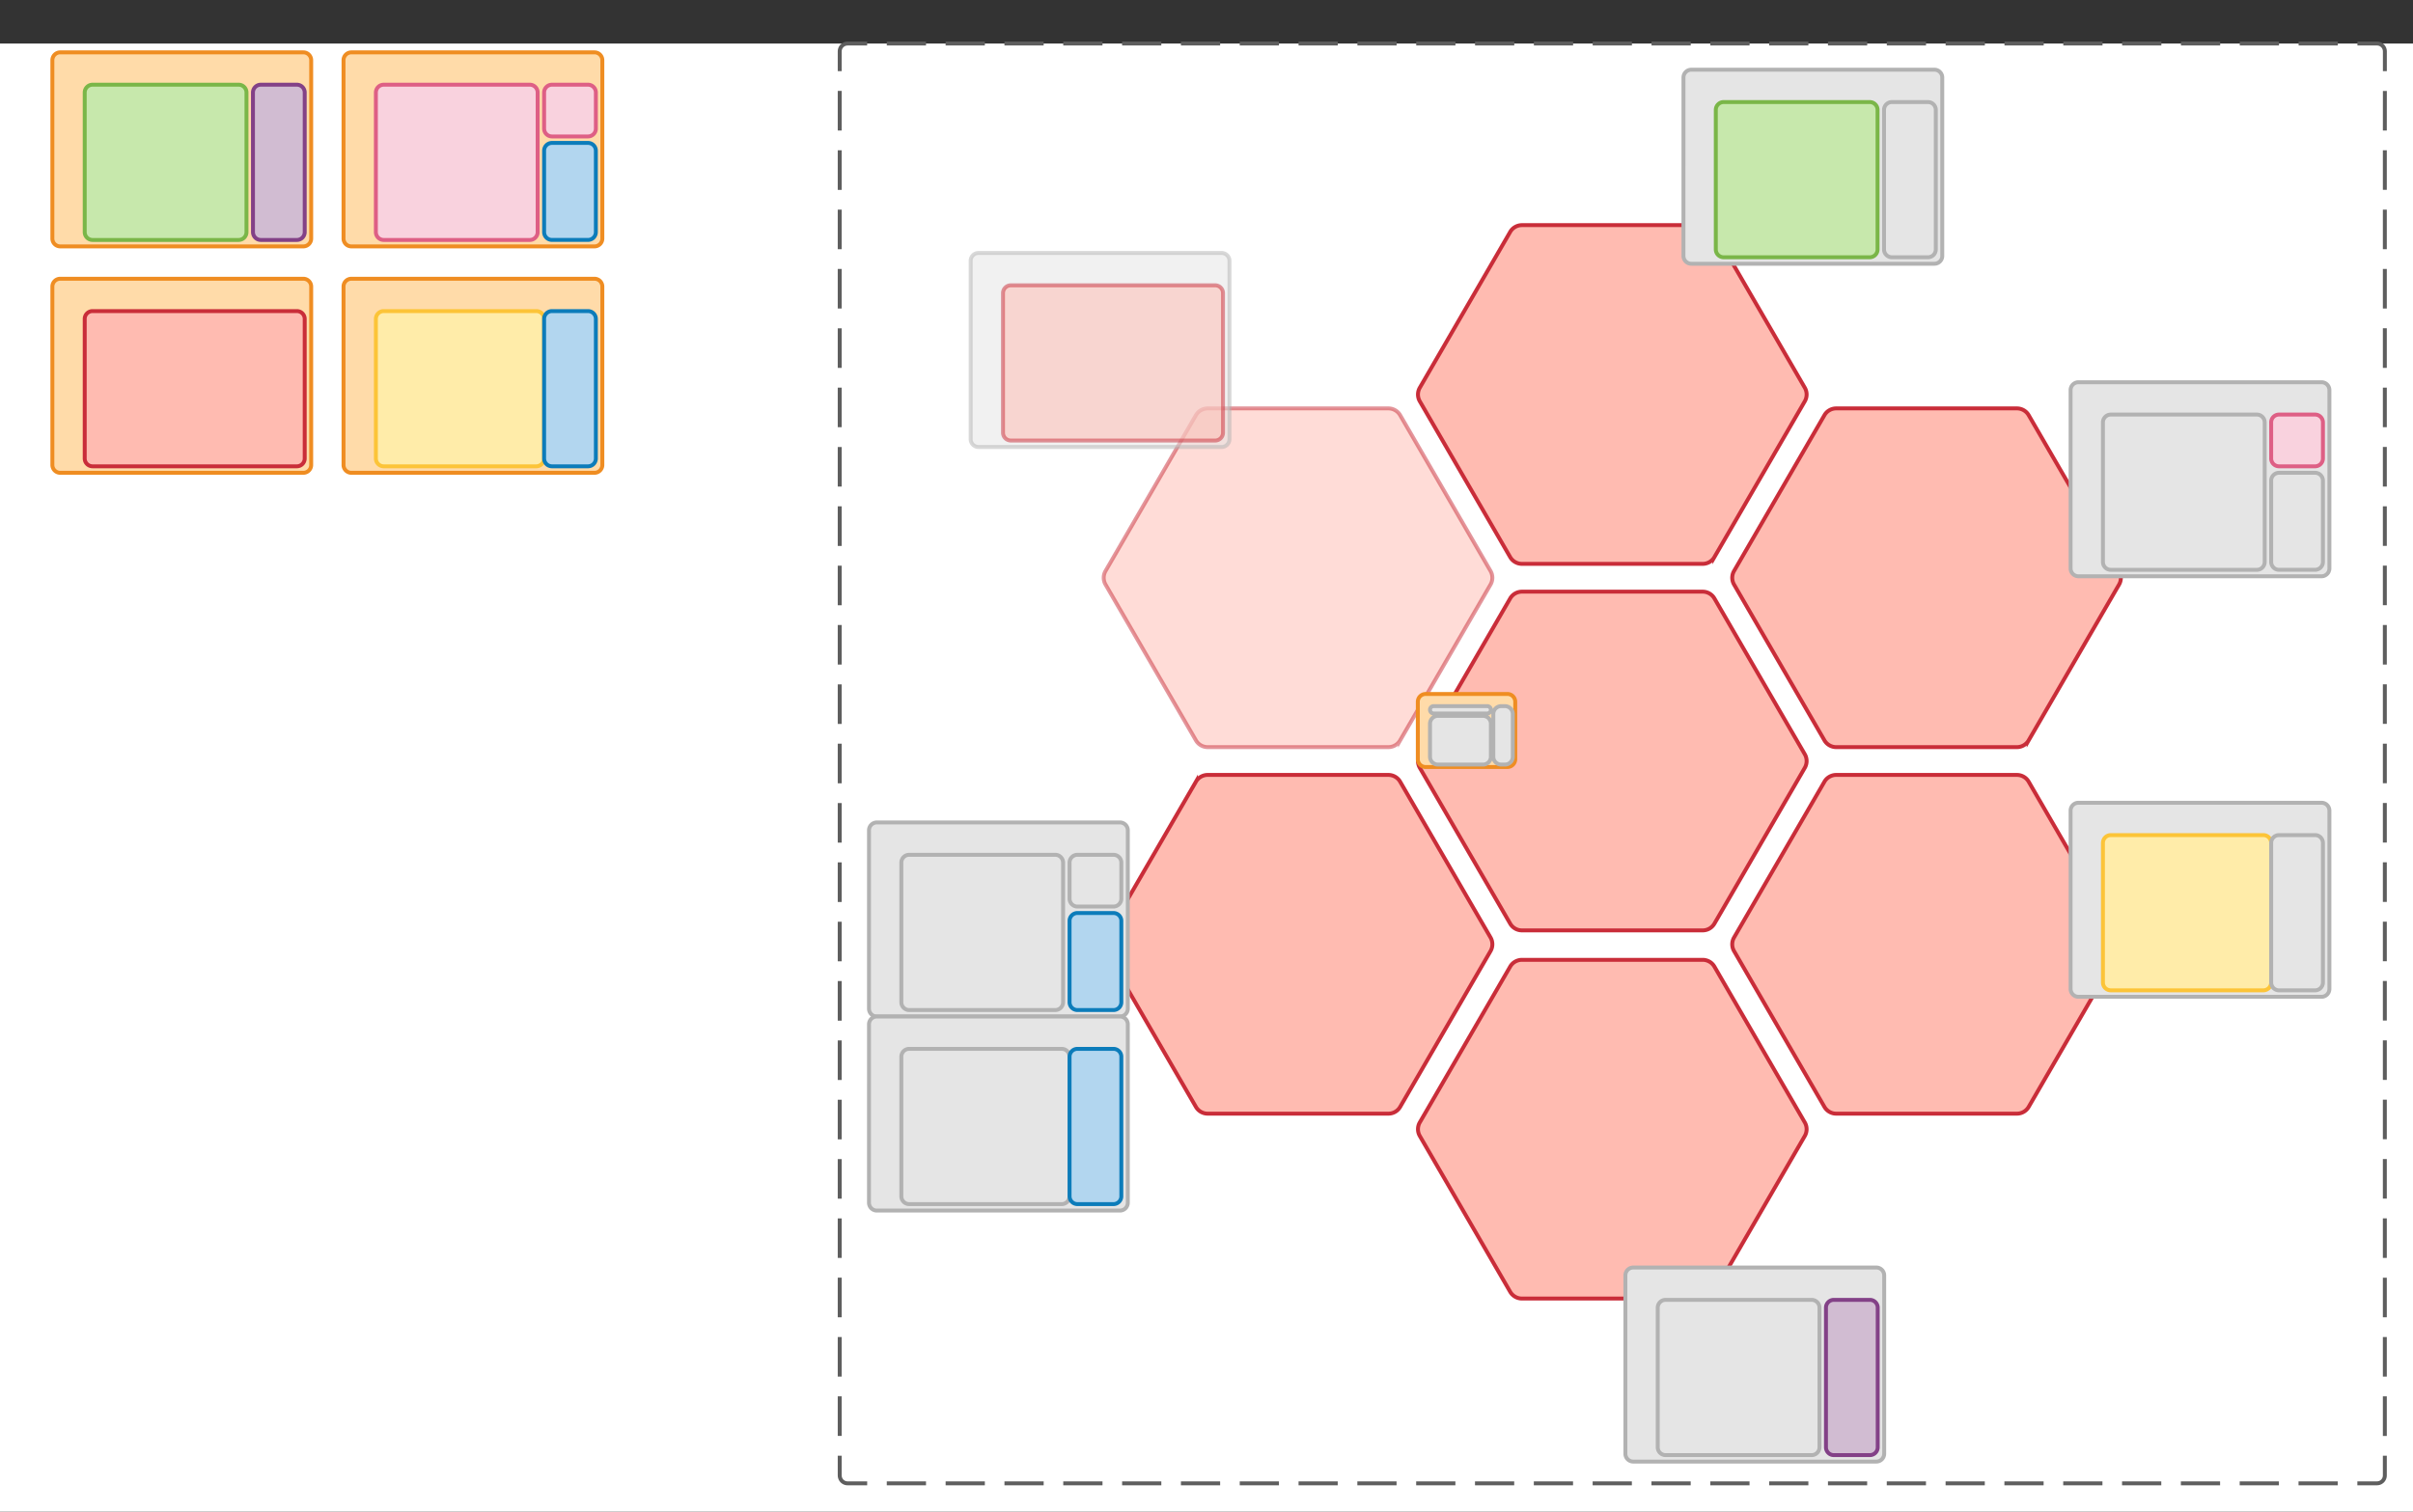 <svg xmlns="http://www.w3.org/2000/svg" xmlns:lucid="lucid" width="1842.79" height="1154.75"><rect width="100%" height="100%" fill="#333333" stroke="none"/><g lucid:page-tab-id="FbdYspI3OKKL"><path d="M-458.7 33.25h2500v1500h-2500z" fill="#fff"/><path d="M641.3 39.25a6 6 0 0 1 6-6h1168a6 6 0 0 1 6 6v1088a6 6 0 0 1-6 6h-1168a6 6 0 0 1-6-6z" fill-opacity="0"/><path d="M677.24 33.25h29.95m14.97 0h29.95m14.97 0h29.94m14.97 0h29.96m14.98 0h29.94m14.98 0h29.95m14.98 0h29.95m14.97 0h29.95m14.98 0h29.95m14.97 0h29.95m14.97 0h29.95m14.98 0h29.95m14.97 0h29.95m14.97 0h29.95m14.97 0h29.95m14.97 0h29.94m14.97 0h29.96m14.98 0h29.94m14.98 0h29.95m14.98 0h29.95m14.97 0h29.95m14.98 0h29.95m14.97 0h29.95m14.97 0h29.95m14.98 0h29.95m14.97 0h14.97l.93.07.92.22.87.36.8.5.72.6.6.72.5.8.36.88.22.9.07.95v15.1m0 15.12V99.7m0 15.1v30.23m0 15.1v30.23m0 15.1v30.23m0 15.1v30.23m0 15.1v30.23m0 15.1v30.23m0 15.1v30.23m0 15.1v30.23m0 15.1v30.23m0 15.1v30.23m0 15.1v30.23m0 15.1v30.23m0 15.1v30.23m0 15.1v30.23m0 15.1v30.23m0 15.1v30.23m0 15.1v30.23m0 15.1v30.23m0 15.1v30.23m0 15.1v30.23m0 15.1v30.23m0 15.1v30.23m0 15.1v15.12l-.08.94-.22.9-.36.87-.5.8-.6.72-.72.6-.8.5-.87.36-.92.22-.94.07h-14.98m-14.97 0h-29.95m-14.98 0h-29.95m-14.97 0h-29.95m-14.97 0h-29.95m-14.98 0h-29.95m-14.97 0h-29.95m-14.97 0h-29.94m-14.98 0h-29.94m-14.98 0H1396m-14.96 0h-29.95m-14.98 0h-29.95m-14.98 0h-29.96m-14.97 0h-29.95m-14.97 0h-29.95m-14.98 0h-29.95m-14.97 0h-29.95m-14.97 0h-29.95m-14.98 0H991.7m-14.97 0h-29.95m-14.97 0h-29.94m-14.98 0h-29.94m-14.98 0H812m-14.96 0H767.1m-14.98 0h-29.95m-14.98 0h-29.96m-14.97 0H647.3l-.94-.07-.92-.22-.87-.36-.8-.5-.72-.6-.6-.72-.5-.8-.36-.88-.23-.9-.08-.95v-15.1m0-15.12v-30.22m0-15.1v-30.23m0-15.1v-30.23m0-15.1V930.8m0-15.1v-30.23m0-15.1v-30.23m0-15.1V794.8m0-15.1v-30.23m0-15.1v-30.23m0-15.1V658.8m0-15.1v-30.23m0-15.1v-30.23m0-15.1V522.8m0-15.1v-30.23m0-15.1v-30.23m0-15.1V386.8m0-15.1v-30.23m0-15.1v-30.23m0-15.1V250.8m0-15.1v-30.23m0-15.1v-30.23m0-15.1V114.8m0-15.1V69.46m0-15.1V39.24l.07-.94.22-.9.35-.87.5-.8.6-.72.72-.6.8-.5.87-.36.92-.22.93-.07h14.97" stroke="#5e5e5e" stroke-width="3" fill="none"/><path d="M1084.3 586.57a10.35 10.35 0 0 1 0-10.4l69-118.98a10.4 10.4 0 0 1 9-5.2h138a10.4 10.4 0 0 1 9 5.2l69 118.98a10.35 10.35 0 0 1 0 10.4l-69 118.98a10.4 10.4 0 0 1-9 5.2h-138a10.4 10.4 0 0 1-9-5.2z" stroke="#c92d39" stroke-width="3" fill="#ffbbb1"/><path d="M1101.3 538a6 6 0 0 1 6-6h248a6 6 0 0 1 6 6v28a6 6 0 0 1-6 6h-248a6 6 0 0 1-6-6zM1121.3 578a6 6 0 0 1 6-6h208a6 6 0 0 1 6 6v126.75a6 6 0 0 1-6 6h-208a6 6 0 0 1-6-6z" stroke="#000" stroke-opacity="0" stroke-width="3" fill="#fff" fill-opacity="0"/><path d="M1084.3 306.57a10.35 10.35 0 0 1 0-10.4l69-118.98a10.4 10.4 0 0 1 9-5.2h138a10.4 10.4 0 0 1 9 5.2l69 118.98a10.35 10.35 0 0 1 0 10.4l-69 118.98a10.4 10.4 0 0 1-9 5.2h-138a10.4 10.4 0 0 1-9-5.2z" stroke="#c92d39" stroke-width="3" fill="#ffbbb1"/><path d="M1121.3 178a6 6 0 0 1 6-6h208a6 6 0 0 1 6 6v68a6 6 0 0 1-6 6h-208a6 6 0 0 1-6-6zM1121.3 298a6 6 0 0 1 6-6h208a6 6 0 0 1 6 6v126.75a6 6 0 0 1-6 6h-208a6 6 0 0 1-6-6z" stroke="#000" stroke-opacity="0" stroke-width="3" fill="#fff" fill-opacity="0"/><path d="M1324.3 446.57a10.35 10.35 0 0 1 0-10.4l69-118.98a10.4 10.4 0 0 1 9-5.2h138a10.4 10.4 0 0 1 9 5.2l69 118.98a10.35 10.35 0 0 1 0 10.4l-69 118.98a10.4 10.4 0 0 1-9 5.2h-138a10.4 10.4 0 0 1-9-5.2z" stroke="#c92d39" stroke-width="3" fill="#ffbbb1"/><path d="M1361.3 318a6 6 0 0 1 6-6h208a6 6 0 0 1 6 6v68a6 6 0 0 1-6 6h-208a6 6 0 0 1-6-6zM1341.3 398a6 6 0 0 1 6-6h248a6 6 0 0 1 6 6v28a6 6 0 0 1-6 6h-248a6 6 0 0 1-6-6z" stroke="#000" stroke-opacity="0" stroke-width="3" fill="#fff" fill-opacity="0"/><path d="M1361.3 436.75a6 6 0 0 1 6-6h208a6 6 0 0 1 6 6v128a6 6 0 0 1-6 6h-208a6 6 0 0 1-6-6z" stroke="#000" stroke-opacity="0" stroke-width="3" fill="#fff" fill-opacity="0"/><path d="M1324.3 726.57a10.35 10.35 0 0 1 0-10.4l69-118.98a10.4 10.4 0 0 1 9-5.2h138a10.4 10.4 0 0 1 9 5.2l69 118.98a10.35 10.35 0 0 1 0 10.4l-69 118.98a10.4 10.4 0 0 1-9 5.2h-138a10.4 10.4 0 0 1-9-5.2z" stroke="#c92d39" stroke-width="3" fill="#ffbbb1"/><path d="M1361.3 598a6 6 0 0 1 6-6h208a6 6 0 0 1 6 6v68a6 6 0 0 1-6 6h-208a6 6 0 0 1-6-6zM1341.3 678a6 6 0 0 1 6-6h248a6 6 0 0 1 6 6v28a6 6 0 0 1-6 6h-248a6 6 0 0 1-6-6z" stroke="#000" stroke-opacity="0" stroke-width="3" fill="#fff" fill-opacity="0"/><path d="M844.3 446.57a10.35 10.35 0 0 1 0-10.4l69-118.98a10.4 10.4 0 0 1 9-5.2h138a10.4 10.4 0 0 1 9 5.2l69 118.98a10.35 10.35 0 0 1 0 10.4l-69 118.98a10.4 10.4 0 0 1-9 5.2h-138a10.4 10.4 0 0 1-9-5.2z" stroke="#c92d39" stroke-width="3" fill="#ffbbb1" opacity=".5"/><path d="M881.3 318a6 6 0 0 1 6-6h208a6 6 0 0 1 6 6v68a6 6 0 0 1-6 6h-208a6 6 0 0 1-6-6zM861.3 398a6 6 0 0 1 6-6h248a6 6 0 0 1 6 6v28a6 6 0 0 1-6 6h-248a6 6 0 0 1-6-6zM881.3 438a6 6 0 0 1 6-6h208a6 6 0 0 1 6 6v126.75a6 6 0 0 1-6 6h-208a6 6 0 0 1-6-6z" stroke="#000" stroke-opacity="0" stroke-width="3" fill="#fff" fill-opacity="0" opacity=".5"/><path d="M844.3 726.57a10.35 10.35 0 0 1 0-10.4l69-118.98a10.4 10.4 0 0 1 9-5.2h138a10.4 10.4 0 0 1 9 5.2l69 118.98a10.35 10.35 0 0 1 0 10.4l-69 118.98a10.4 10.4 0 0 1-9 5.2h-138a10.4 10.4 0 0 1-9-5.2z" stroke="#c92d39" stroke-width="3" fill="#ffbbb1"/><path d="M881.3 598a6 6 0 0 1 6-6h208a6 6 0 0 1 6 6v68a6 6 0 0 1-6 6h-208a6 6 0 0 1-6-6zM861.3 678a6 6 0 0 1 6-6h248a6 6 0 0 1 6 6v28a6 6 0 0 1-6 6h-248a6 6 0 0 1-6-6zM881.3 718a6 6 0 0 1 6-6h208a6 6 0 0 1 6 6v126.75a6 6 0 0 1-6 6h-208a6 6 0 0 1-6-6z" stroke="#000" stroke-opacity="0" stroke-width="3" fill="#fff" fill-opacity="0"/><path d="M262.35 46a6 6 0 0 1 6-6H454a6 6 0 0 1 6 6v136.23a6 6 0 0 1-6 6H268.35a6 6 0 0 1-6-6z" stroke="#ef8d22" stroke-width="3" fill="#ffdba9"/><path d="M287.06 70.7a6 6 0 0 1 6-6H404.6a6 6 0 0 1 6 6v106.6a6 6 0 0 1-6 6H293.05a6 6 0 0 1-6-6zM415.53 70.7a6 6 0 0 1 6-6h27.53a6 6 0 0 1 6 6v27.53a6 6 0 0 1-6 6h-27.53a6 6 0 0 1-6-6z" stroke="#de5f85" stroke-width="3" fill="#f9d2de"/><path d="M415.53 115.18a6 6 0 0 1 6-6h27.53a6 6 0 0 1 6 6v62.1a6 6 0 0 1-6 6h-27.53a6 6 0 0 1-6-6z" stroke="#0c7cba" stroke-width="3" fill="#b2d6ef"/><path d="M40 46a6 6 0 0 1 6-6h185.65a6 6 0 0 1 6 6v136.23a6 6 0 0 1-6 6H46a6 6 0 0 1-6-6z" stroke="#ef8d22" stroke-width="3" fill="#ffdba9"/><path d="M64.7 70.7a6 6 0 0 1 6-6h111.54a6 6 0 0 1 6 6v106.6a6 6 0 0 1-6 6H70.7a6 6 0 0 1-6-6z" stroke="#7ab648" stroke-width="3" fill="#c7e8ac"/><path d="M193.18 70.7a6 6 0 0 1 6-6h27.53a6 6 0 0 1 6 6v106.6a6 6 0 0 1-6 6H199.2a6 6 0 0 1-6-6z" stroke="#834187" stroke-width="3" fill="#d1bcd2"/><path d="M40 218.94a6 6 0 0 1 6-6h185.65a6 6 0 0 1 6 6v136.24a6 6 0 0 1-6 6H46a6 6 0 0 1-6-6z" stroke="#ef8d22" stroke-width="3" fill="#ffdba9"/><path d="M64.7 243.65a6 6 0 0 1 6-6h156a6 6 0 0 1 6 6v106.58a6 6 0 0 1-6 6h-156a6 6 0 0 1-6-6z" stroke="#c92d39" stroke-width="3" fill="#ffbbb1"/><path d="M262.35 218.94a6 6 0 0 1 6-6H454a6 6 0 0 1 6 6v136.24a6 6 0 0 1-6 6H268.35a6 6 0 0 1-6-6z" stroke="#ef8d22" stroke-width="3" fill="#ffdba9"/><path d="M287.06 243.65a6 6 0 0 1 6-6h116.47a6 6 0 0 1 6 6v106.58a6 6 0 0 1-6 6H293.06a6 6 0 0 1-6-6z" stroke="#fcc438" stroke-width="3" fill="#ffeca9"/><path d="M415.53 243.65a6 6 0 0 1 6-6h27.53a6 6 0 0 1 6 6v106.58a6 6 0 0 1-6 6h-27.53a6 6 0 0 1-6-6z" stroke="#0c7cba" stroke-width="3" fill="#b2d6ef"/><path d="M1082.78 536.14a6 6 0 0 1 6-6h62.4a6 6 0 0 1 6 6v43.8a6 6 0 0 1-6 6h-62.4a6 6 0 0 1-6-6z" stroke="#ef8d22" stroke-width="3" fill="#ffdba9"/><path d="M1092.08 552.88a6 6 0 0 1 6-6h34.5a6 6 0 0 1 6 6v25.2a6 6 0 0 1-6 6h-34.5a6 6 0 0 1-6-6zM1140.44 545.44a6 6 0 0 1 6-6h2.88a6 6 0 0 1 6 6v32.64a6 6 0 0 1-6 6h-2.88a6 6 0 0 1-6-6zM1092.08 542.23a2.8 2.8 0 0 1 2.8-2.8h40.9a2.8 2.8 0 0 1 2.8 2.8 2.8 2.8 0 0 1-2.8 2.8h-40.9a2.8 2.8 0 0 1-2.8-2.8zM1285.65 59.25a6 6 0 0 1 6-6h185.64a6 6 0 0 1 6 6v136.23a6 6 0 0 1-6 6h-185.65a6 6 0 0 1-6-6z" stroke="#b2b2b2" stroke-width="3" fill="#e5e5e5"/><path d="M1310.35 83.96a6 6 0 0 1 6-6h111.53a6 6 0 0 1 6 6v106.58a6 6 0 0 1-6 6h-111.53a6 6 0 0 1-6-6z" stroke="#7ab648" stroke-width="3" fill="#c7e8ac"/><path d="M1438.82 83.96a6 6 0 0 1 6-6h27.53a6 6 0 0 1 6 6v106.58a6 6 0 0 1-6 6h-27.53a6 6 0 0 1-6-6z" stroke="#b2b2b2" stroke-width="3" fill="#e5e5e5"/><path d="M1084.3 867.82a10.35 10.35 0 0 1 0-10.4l69-118.98a10.4 10.4 0 0 1 9-5.2h138a10.4 10.4 0 0 1 9 5.2l69 119a10.35 10.35 0 0 1 0 10.38l-69 119a10.4 10.4 0 0 1-9 5.18h-138a10.4 10.4 0 0 1-9-5.2z" stroke="#c92d39" stroke-width="3" fill="#ffbbb1"/><path d="M1121.3 739.25a6 6 0 0 1 6-6h208a6 6 0 0 1 6 6v68a6 6 0 0 1-6 6h-208a6 6 0 0 1-6-6zM1101.3 819.25a6 6 0 0 1 6-6h248a6 6 0 0 1 6 6v28a6 6 0 0 1-6 6h-248a6 6 0 0 1-6-6zM1121.3 859.25a6 6 0 0 1 6-6h208a6 6 0 0 1 6 6V986a6 6 0 0 1-6 6h-208a6 6 0 0 1-6-6z" stroke="#000" stroke-opacity="0" stroke-width="3" fill="#fff" fill-opacity="0"/><path d="M1241.3 974.3a6 6 0 0 1 6-6h185.64a6 6 0 0 1 6 6v136.24a6 6 0 0 1-6 6H1247.3a6 6 0 0 1-6-6z" stroke="#b2b2b2" stroke-width="3" fill="#e5e5e5"/><path d="M1266 999a6 6 0 0 1 6-6h111.53a6 6 0 0 1 6 6v106.6a6 6 0 0 1-6 6H1272a6 6 0 0 1-6-6z" stroke="#b2b2b2" stroke-width="3" fill="#e5e5e5"/><path d="M1394.47 999a6 6 0 0 1 6-6H1428a6 6 0 0 1 6 6v106.6a6 6 0 0 1-6 6h-27.53a6 6 0 0 1-6-6z" stroke="#834187" stroke-width="3" fill="#d1bcd2"/><path d="M1581.3 298a6 6 0 0 1 6-6h185.64a6 6 0 0 1 6 6v136.23a6 6 0 0 1-6 6H1587.3a6 6 0 0 1-6-6z" stroke="#b2b2b2" stroke-width="3" fill="#e5e5e5"/><path d="M1606 322.7a6 6 0 0 1 6-6h111.53a6 6 0 0 1 6 6v106.6a6 6 0 0 1-6 6H1612a6 6 0 0 1-6-6z" stroke="#b2b2b2" stroke-width="3" fill="#e5e5e5"/><path d="M1734.47 322.7a6 6 0 0 1 6-6H1768a6 6 0 0 1 6 6v27.53a6 6 0 0 1-6 6h-27.53a6 6 0 0 1-6-6z" stroke="#de5f85" stroke-width="3" fill="#f9d2de"/><path d="M1734.47 367.18a6 6 0 0 1 6-6H1768a6 6 0 0 1 6 6v62.1a6 6 0 0 1-6 6h-27.53a6 6 0 0 1-6-6z" stroke="#b2b2b2" stroke-width="3" fill="#e5e5e5"/><path d="M741.3 199.25a6 6 0 0 1 6-6h185.64a6 6 0 0 1 6 6v136.23a6 6 0 0 1-6 6H747.3a6 6 0 0 1-6-6z" stroke="#b2b2b2" stroke-width="3" fill="#e5e5e5" opacity=".5"/><path d="M766 223.96a6 6 0 0 1 6-6h156a6 6 0 0 1 6 6v106.58a6 6 0 0 1-6 6H772a6 6 0 0 1-6-6z" stroke="#c92d39" stroke-width="3" fill="#ffbbb1" opacity=".5"/><path d="M663.65 634.3a6 6 0 0 1 6-6H855.3a6 6 0 0 1 6 6v136.24a6 6 0 0 1-6 6H669.64a6 6 0 0 1-6-6z" stroke="#b2b2b2" stroke-width="3" fill="#e5e5e5"/><path d="M688.35 659a6 6 0 0 1 6-6h111.53a6 6 0 0 1 6 6v106.6a6 6 0 0 1-6 6H694.35a6 6 0 0 1-6-6zM816.82 659a6 6 0 0 1 6-6h27.53a6 6 0 0 1 6 6v27.54a6 6 0 0 1-6 6h-27.53a6 6 0 0 1-6-6z" stroke="#b2b2b2" stroke-width="3" fill="#e5e5e5"/><path d="M816.82 703.48a6 6 0 0 1 6-6h27.53a6 6 0 0 1 6 6v62.12a6 6 0 0 1-6 6h-27.53a6 6 0 0 1-6-6z" stroke="#0c7cba" stroke-width="3" fill="#b2d6ef"/><path d="M663.65 782.54a6 6 0 0 1 6-6H855.3a6 6 0 0 1 6 6v136.24a6 6 0 0 1-6 6H669.64a6 6 0 0 1-6-6z" stroke="#b2b2b2" stroke-width="3" fill="#e5e5e5"/><path d="M688.35 807.25a6 6 0 0 1 6-6h116.47a6 6 0 0 1 6 6v106.6a6 6 0 0 1-6 6H694.35a6 6 0 0 1-6-6z" stroke="#b2b2b2" stroke-width="3" fill="#e5e5e5"/><path d="M816.82 807.25a6 6 0 0 1 6-6h27.53a6 6 0 0 1 6 6v106.6a6 6 0 0 1-6 6h-27.53a6 6 0 0 1-6-6z" stroke="#0c7cba" stroke-width="3" fill="#b2d6ef"/><path d="M1581.3 619.25a6 6 0 0 1 6-6h185.64a6 6 0 0 1 6 6v136.23a6 6 0 0 1-6 6H1587.3a6 6 0 0 1-6-6z" stroke="#b2b2b2" stroke-width="3" fill="#e5e5e5"/><path d="M1606 643.96a6 6 0 0 1 6-6h116.47a6 6 0 0 1 6 6v106.58a6 6 0 0 1-6 6H1612a6 6 0 0 1-6-6z" stroke="#fcc438" stroke-width="3" fill="#ffeca9"/><path d="M1734.47 643.96a6 6 0 0 1 6-6H1768a6 6 0 0 1 6 6v106.58a6 6 0 0 1-6 6h-27.53a6 6 0 0 1-6-6z" stroke="#b2b2b2" stroke-width="3" fill="#e5e5e5"/></g></svg>